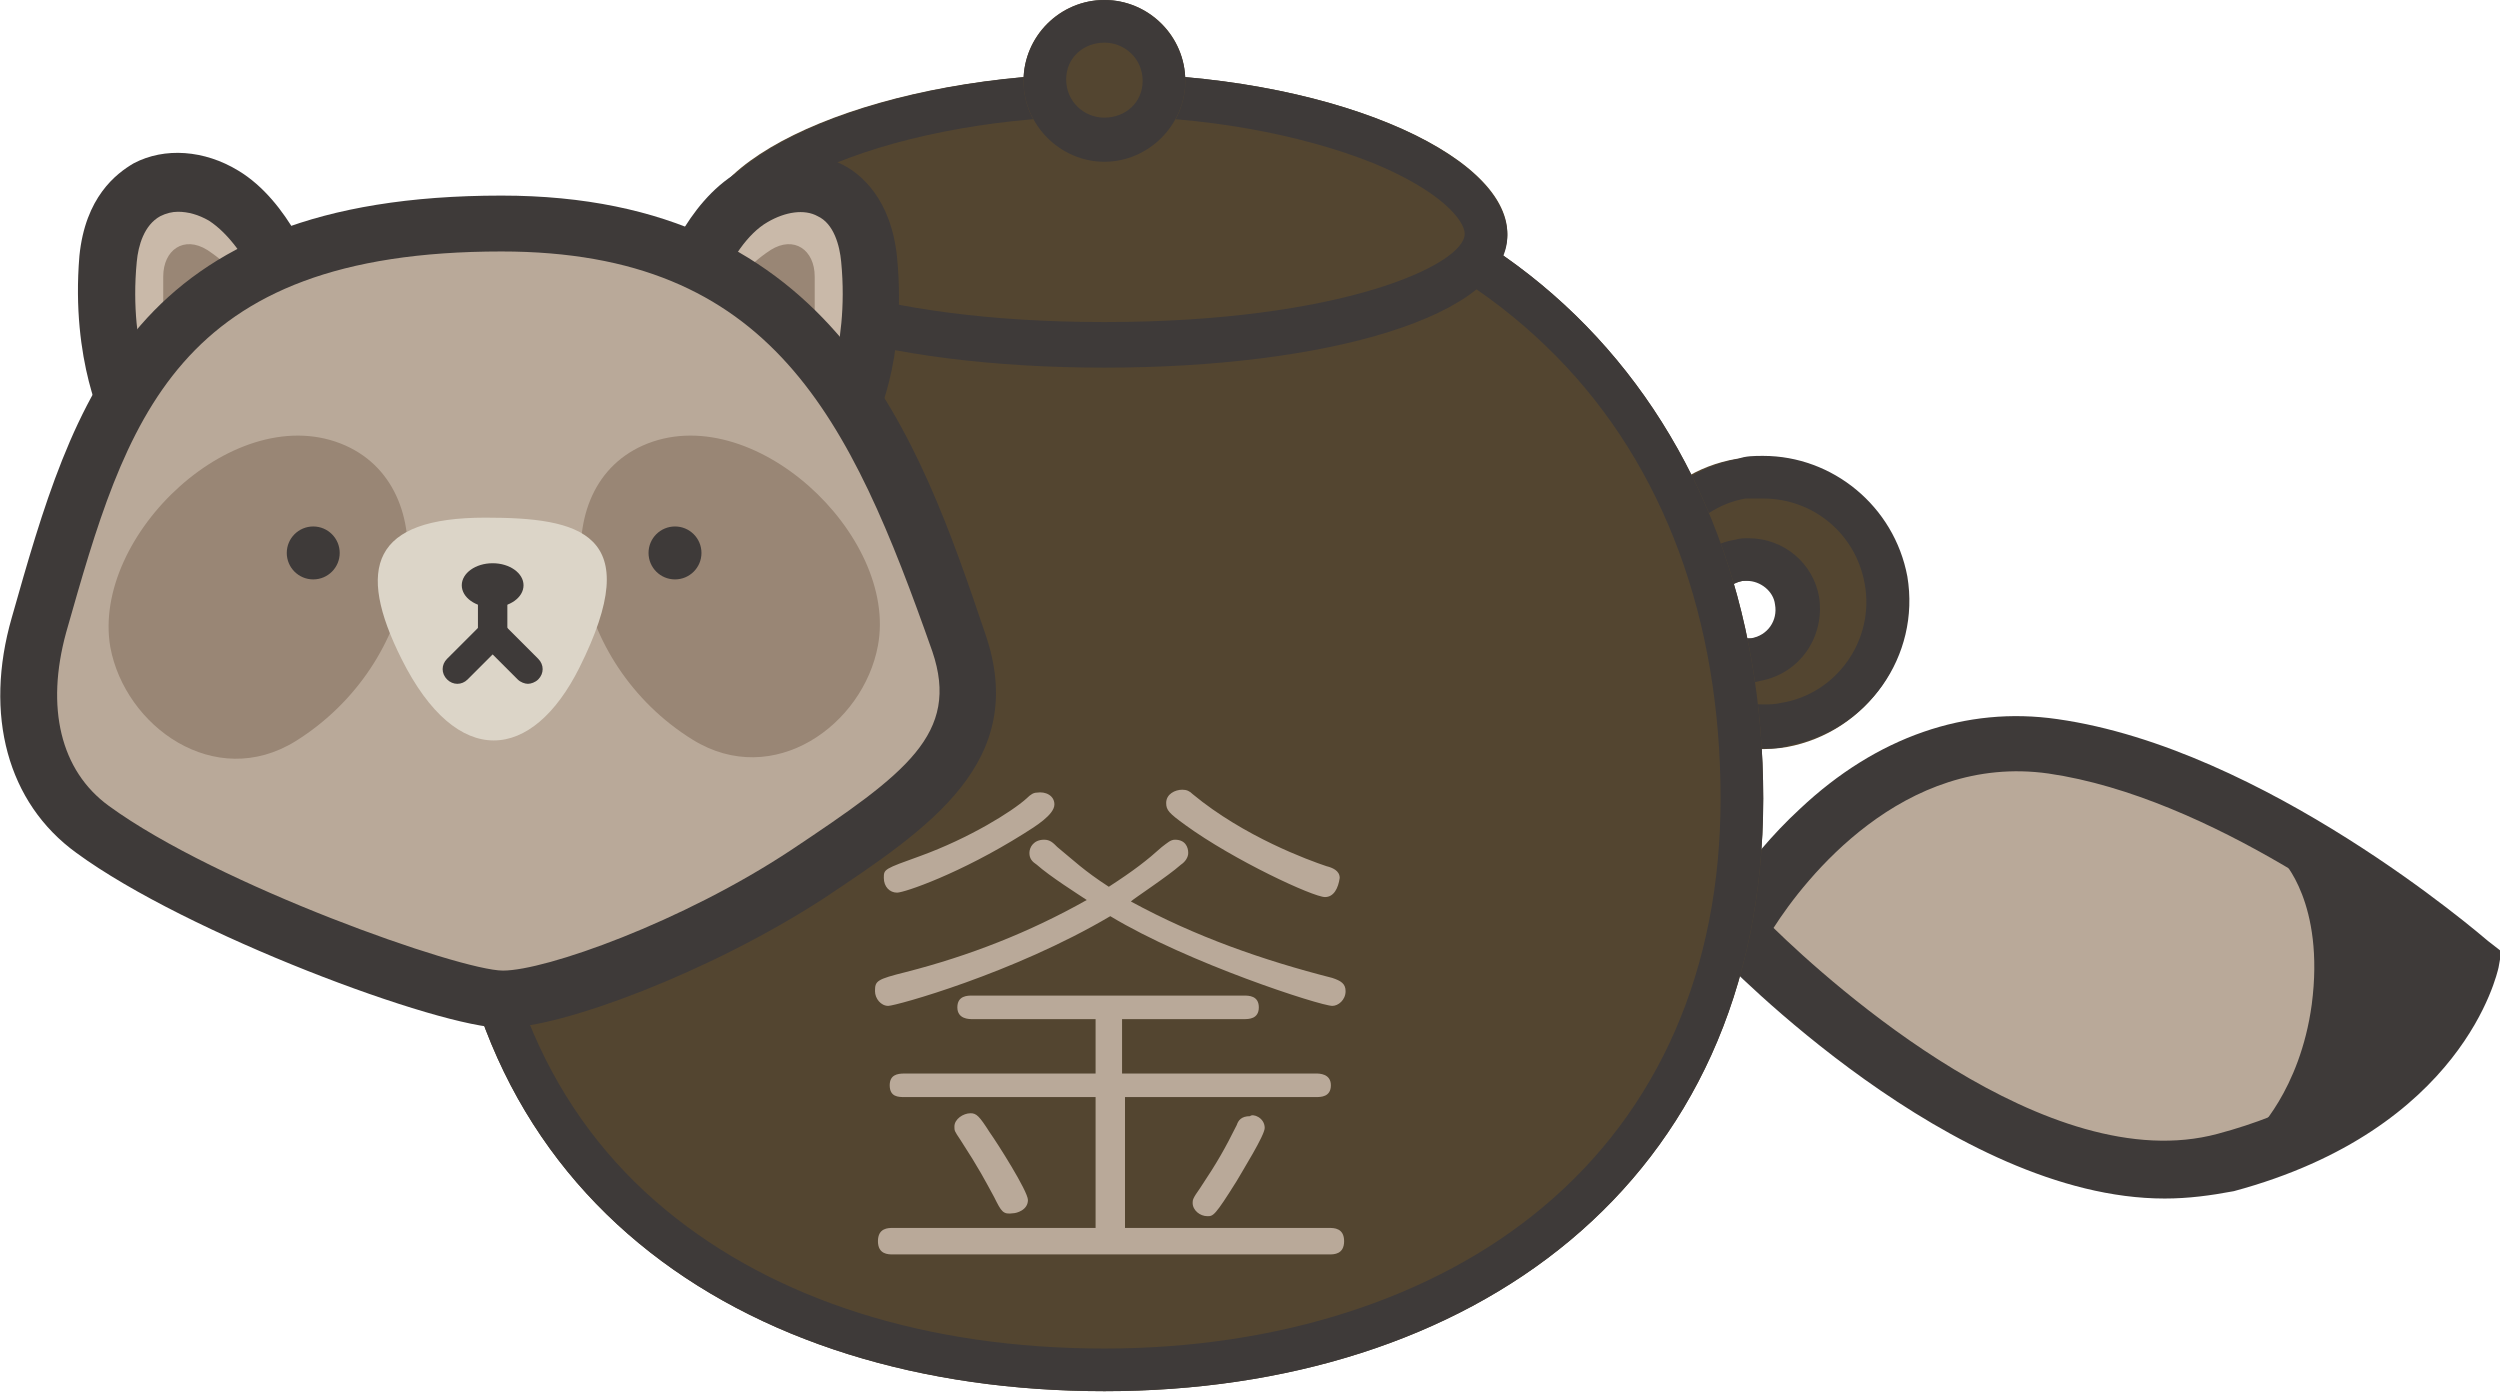 <?xml version="1.0" encoding="utf-8"?>
<!-- Generator: Adobe Illustrator 26.3.1, SVG Export Plug-In . SVG Version: 6.00 Build 0)  -->
<svg version="1.1" id="レイヤー_1" xmlns="http://www.w3.org/2000/svg" xmlns:xlink="http://www.w3.org/1999/xlink" x="0px"
	 y="0px" viewBox="0 0 170 95" style="enable-background:new 0 0 170 95;" xml:space="preserve">
<style type="text/css">
	.st0{fill:#B9A999;}
	.st1{fill:#3E3A39;}
	.st2{fill:#534530;}
	.st3{fill:#C9B9A9;}
	.st4{fill:#998675;}
	.st5{fill:#DCD5C8;}
</style>
<g>
	<g>
		<path class="st0" d="M118.1,63.4c0,0,7.8-14.6,21.5-12.7c13.7,2,28.3,14.6,28.3,14.6s-2,9.8-16.6,13.7
			C136.7,82.9,118.1,63.4,118.1,63.4z"/>
		<path class="st1" d="M147.2,81.5c-14.4,0-29.8-16-30.5-16.7l-1-1l0.7-1.2c0.1-0.2,2.1-4,6-7.6c5.2-4.9,11.3-7,17.5-6.1
			c14.1,2,28.7,14.6,29.3,15.1l0.9,0.7l-0.2,1.1c-0.1,0.4-2.4,11-18,15.2C150.3,81.3,148.8,81.5,147.2,81.5z M120.6,63.1
			c4,3.9,18.7,17.1,30.2,14c10.5-2.8,13.9-8.7,14.8-11.1c-3.4-2.8-15.3-11.8-26.3-13.4C129.4,51.2,122.7,59.8,120.6,63.1z"/>
	</g>
	<path class="st1" d="M155.2,58.5c0,0,2.9,2.9,2,9.8c-0.8,5.9-3.9,8.8-3.9,8.8s8.8-2,11.7-4.9s3.9-6.8,3.9-6.8s-4.9-2.9-7.8-4.9
		C158.1,58.5,155.2,58.5,155.2,58.5z"/>
	<g>
		<g>
			<path class="st2" d="M31.9,31.1c-5.4-1-10.6,2.7-11.5,8.1s2.7,10.6,8.1,11.5s10.6-2.7,11.5-8.1C41,37.2,37.4,32.1,31.9,31.1z
				 M31.7,44.2c-1.6-0.3-2.7-1.8-2.4-3.5c0.3-1.6,1.8-2.7,3.5-2.4s2.7,1.8,2.4,3.5C34.8,43.4,33.3,44.5,31.7,44.2z"/>
			<path class="st1" d="M30.2,33.9c0.4,0,0.8,0,1.2,0.1c1.7,0.3,3.2,1.2,4.3,2.5c-0.7-0.5-1.6-0.9-2.5-1.1c-0.3-0.1-0.7-0.1-1-0.1
				c-2.9,0-5.3,2.1-5.8,4.9c-0.6,3.2,1.6,6.3,4.8,6.9c0.3,0.1,0.7,0.1,1,0.1c0.6,0,1.2-0.1,1.7-0.2c-1.1,0.7-2.3,1-3.7,1
				c-0.4,0-0.8,0-1.2-0.1c-3.8-0.7-6.4-4.3-5.7-8.1C23.9,36.3,26.8,33.9,30.2,33.9 M30.2,31c-4.7,0-8.9,3.4-9.8,8.2
				c-1,5.4,2.7,10.6,8.1,11.5c0.6,0.1,1.2,0.2,1.7,0.2c4.7,0,8.9-3.4,9.8-8.2c1-5.4-2.7-10.6-8.1-11.5C31.4,31,30.8,31,30.2,31
				L30.2,31z M32.2,44.3c-0.2,0-0.3,0-0.5,0c-1.6-0.3-2.7-1.8-2.4-3.5c0.3-1.4,1.5-2.5,2.9-2.5c0.2,0,0.3,0,0.5,0
				c1.6,0.3,2.7,1.8,2.4,3.5C34.9,43.2,33.6,44.3,32.2,44.3L32.2,44.3z"/>
		</g>
		<g>
			<path class="st2" d="M110,42.7c1,5.4,6.1,9,11.5,8.1c5.4-1,9-6.1,8.1-11.5c-1-5.4-6.1-9-11.5-8.1C112.7,32.1,109.1,37.2,110,42.7
				z M116.9,41.8c-0.2-1.1,0.5-2.1,1.6-2.3c1.1-0.2,2.1,0.5,2.3,1.6c0.2,1.1-0.5,2.1-1.6,2.3C118.1,43.6,117.1,42.9,116.9,41.8z"/>
			<path class="st1" d="M119.9,33.9c3.4,0,6.3,2.4,6.9,5.8c0.7,3.8-1.9,7.5-5.7,8.1c-0.4,0.1-0.8,0.1-1.2,0.1
				c-3.4,0-6.3-2.4-6.9-5.8c-0.3-1.9,0.1-3.7,1.2-5.3c1.1-1.5,2.7-2.6,4.5-2.9C119,33.9,119.5,33.9,119.9,33.9 M118.8,46.4
				c0.3,0,0.6,0,0.9-0.1c2.7-0.5,4.4-3,4-5.7c-0.4-2.3-2.4-4-4.8-4c-0.3,0-0.6,0-0.9,0.1c-1.3,0.2-2.4,0.9-3.2,2
				c-0.7,1.1-1,2.4-0.8,3.6C114.4,44.7,116.5,46.4,118.8,46.4 M119.9,31c-0.6,0-1.2,0-1.7,0.2c-5.4,1-9,6.1-8.1,11.5
				c0.9,4.8,5.1,8.2,9.8,8.2c0.6,0,1.2,0,1.7-0.2c5.4-1,9-6.1,8.1-11.5C128.8,34.4,124.6,31,119.9,31L119.9,31z M118.8,43.4
				c-0.9,0-1.8-0.7-1.9-1.6c-0.2-1.1,0.5-2.1,1.6-2.3c0.1,0,0.2,0,0.3,0c0.9,0,1.8,0.7,1.9,1.6c0.2,1.1-0.5,2.1-1.6,2.3
				C119.1,43.4,119,43.4,118.8,43.4L118.8,43.4z"/>
		</g>
		<g>
			<path class="st2" d="M119.9,54.3c0,26.4-20.1,40.3-44.8,40.3S30.3,81.2,30.3,54.3c0-26.4,15.9-44.8,44.8-44.8
				C102.7,9.5,119.9,28.3,119.9,54.3z"/>
			<path class="st1" d="M75.1,12.4c12.5,0,23.1,4.1,30.7,11.8c7.4,7.5,11.2,18,11.2,30.1c0,11.6-4.2,21.2-12.1,27.8
				c-7.4,6.2-18,9.6-29.8,9.6c-12.1,0-22.4-3.3-29.8-9.4c-7.9-6.5-12.1-16.2-12.1-28c0-12.5,3.7-23,10.8-30.3
				C51.2,16.4,62,12.4,75.1,12.4 M75.1,9.5c-28.9,0-44.8,18.4-44.8,44.8c0,26.9,20.1,40.3,44.8,40.3s44.8-13.9,44.8-40.3
				C119.9,28.3,102.7,9.5,75.1,9.5L75.1,9.5z"/>
		</g>
		<g>
			<path class="st2" d="M102.5,15.9c0,5.5-12.3,9-27.4,9s-27.4-3.5-27.4-9S60,5,75.1,5S102.5,10.4,102.5,15.9z"/>
			<path class="st1" d="M75.1,7.9c6.7,0,13.3,1.2,18.3,3.2c4.6,1.9,6.2,3.9,6.2,4.8c0,2.1-8.4,6-24.5,6s-24.5-3.9-24.5-6
				c0-0.9,1.7-3,6.2-4.8C61.7,9.1,68.4,7.9,75.1,7.9 M75.1,5c-15.1,0-27.4,5.5-27.4,11c0,5.5,12.3,9,27.4,9c15.1,0,27.4-3.5,27.4-9
				C102.5,10.4,90.2,5,75.1,5L75.1,5z"/>
		</g>
		<g>
			<circle class="st2" cx="75.1" cy="5.5" r="5.5"/>
			<path class="st1" d="M75.1,2.9c1.4,0,2.6,1.1,2.6,2.6S76.5,8,75.1,8c-1.4,0-2.6-1.1-2.6-2.6S73.7,2.9,75.1,2.9 M75.1,0
				c-3,0-5.5,2.5-5.5,5.5s2.5,5.5,5.5,5.5c3,0,5.5-2.5,5.5-5.5S78.1,0,75.1,0L75.1,0z"/>
		</g>
	</g>
	<g>
		<g>
			<path class="st3" d="M19.8,19.7c0,0-1.5-4.6-4.6-6.4s-7.4-1.2-7.9,4.2c-0.6,6.7,1.5,10.6,1.5,10.6L19.8,19.7z"/>
			<path class="st1" d="M8.3,31.2l-1.1-2C7.1,29,4.8,24.6,5.4,17.4c0.4-4,2.5-5.6,3.7-6.3c2.1-1.1,4.8-0.9,7.1,0.5
				c3.5,2.1,5.2,6.9,5.4,7.4l0.4,1.3L8.3,31.2z M12.1,14.4c-0.4,0-0.8,0.1-1.2,0.3c-1.1,0.6-1.5,2-1.6,3.1C9,20.9,9.4,23.4,9.8,25
				l7.6-5.9c-0.6-1.4-1.8-3.2-3.2-4.1C13.5,14.6,12.8,14.4,12.1,14.4z"/>
		</g>
		<path class="st4" d="M15.9,18.8c0,0,0-0.6-1.8-1.8c-1.6-1-3,0-3,1.8c0,3.1,0,3.6,0,3.6L15.9,18.8z"/>
		<g>
			<path class="st3" d="M46.7,19.7c0,0,1.5-4.6,4.6-6.4s7.4-1.2,7.9,4.2c0.6,6.7-1.5,10.6-1.5,10.6L46.7,19.7z"/>
			<path class="st1" d="M58.2,31.2L44.4,20.4l0.4-1.3c0.2-0.5,1.8-5.3,5.4-7.4c2.3-1.4,5-1.6,7.1-0.5c1.2,0.6,3.3,2.3,3.7,6.3
				c0.7,7.2-1.6,11.5-1.7,11.7L58.2,31.2z M49.1,19.1l7.6,5.9c0.4-1.6,0.8-4.1,0.5-7.2c-0.1-1.1-0.5-2.6-1.6-3.1
				c-0.9-0.5-2.2-0.3-3.4,0.4C50.8,15.9,49.7,17.7,49.1,19.1z"/>
		</g>
		<path class="st4" d="M50.6,18.8c0,0,0-0.6,1.8-1.8c1.6-1,3,0,3,1.8c0,3.1,0,3.6,0,3.6L50.6,18.8z"/>
		<g>
			<path class="st0" d="M34.2,68c3.5,0,13.3-3.6,20.7-8.5c7.3-4.9,12.8-8.5,10.3-15.8c-5-14.6-10.5-28.5-31.1-28.5
				c-23.6,0-27.3,12.7-31.4,27.3c-1.7,6.1-0.2,11.2,3.6,14C13.8,61.9,30.6,68,34.2,68z"/>
			<path class="st1" d="M34.2,69.9c-4.3,0-21.5-6.4-29-11.9C0.5,54.6-1.1,48.6,0.8,42c4.2-14.8,8.1-28.7,33.3-28.7
				c22.7,0,28.4,16.5,32.9,29.8c3,8.7-3.8,13.2-11,18C48.3,66.1,38.2,69.9,34.2,69.9z M34.1,17.1C11.8,17.1,8.6,28.6,4.5,43
				c-1.4,5.1-0.4,9.4,2.9,11.8C14.8,60.2,31.3,66,34.2,66c2.9,0,12.2-3.3,19.6-8.2c7.8-5.2,11.5-7.9,9.6-13.5
				C57.8,28.4,52.5,17.1,34.1,17.1z"/>
		</g>
		<path class="st4" d="M23.5,30.3C16.1,27,6.2,36.4,7.5,44c1,5.4,7.1,9.8,12.6,6.4C28.6,45.1,30.4,33.4,23.5,30.3z"/>
		<g>
			<circle class="st1" cx="21.3" cy="37.6" r="1.8"/>
		</g>
		<path class="st4" d="M43.7,30.3c7.4-3.3,17.4,6.1,16,13.6c-1,5.4-7.1,9.8-12.6,6.4C38.7,45.1,36.8,33.4,43.7,30.3z"/>
		<g>
			<circle class="st1" cx="45.9" cy="37.6" r="1.8"/>
		</g>
		<path class="st5" d="M33,35.2c6.4,0,11,1,6.4,10.2c-3.2,6.4-8.3,7-12.1-0.6C24.2,38.6,25.3,35.2,33,35.2z"/>
		<ellipse class="st1" cx="33.5" cy="39.8" rx="2.1" ry="1.5"/>
		<path class="st1" d="M33.5,44.1c-0.5,0-1-0.4-1-1v-2.4c0-0.5,0.4-1,1-1c0.5,0,1,0.4,1,1v2.4C34.4,43.6,34,44.1,33.5,44.1z"/>
		<path class="st1" d="M35.9,46.5c-0.2,0-0.5-0.1-0.7-0.3l-1.7-1.7l-1.7,1.7c-0.4,0.4-1,0.4-1.4,0c-0.4-0.4-0.4-1,0-1.4l2.4-2.4
			c0.4-0.4,1-0.4,1.4,0l2.4,2.4c0.4,0.4,0.4,1,0,1.4C36.4,46.4,36.1,46.5,35.9,46.5z"/>
	</g>
	<g>
		<path class="st0" d="M90.6,66.5c0.6,0.2,0.9,0.4,0.9,0.9c0,0.6-0.5,1-0.9,1c-0.8,0-9.8-2.9-15.1-6.1c-6.6,3.9-14.6,6.1-15.1,6.1
			c-0.5,0-0.9-0.5-0.9-1c0-0.7,0.1-0.8,2.1-1.3c4.3-1.1,8.4-2.7,12.3-4.9c-0.6-0.4-2.5-1.6-3.4-2.4C70.2,58.6,70,58.4,70,58
			c0-0.4,0.3-0.9,1-0.9c0.4,0,0.6,0.2,0.9,0.5c1.1,0.9,1.8,1.6,3.5,2.7c1.7-1.1,2.6-1.8,3.6-2.7c0.4-0.3,0.6-0.5,0.9-0.5
			c0.7,0,0.9,0.5,0.9,0.9c0,0.3-0.2,0.6-0.5,0.8c-0.9,0.8-3.2,2.3-3.4,2.5C81.3,63.7,85.9,65.3,90.6,66.5z M76.5,73h13
			c0.2,0,1,0,1,0.8s-0.7,0.8-1,0.8h-13v8.9h13.9c0.3,0,1,0,1,0.9c0,0.9-0.7,0.9-1,0.9H60.7c-0.3,0-1,0-1-0.9c0-0.9,0.7-0.9,1-0.9
			h13.8v-8.9h-13c-0.4,0-1,0-1-0.8c0-0.7,0.5-0.8,1-0.8h13v-3.7h-8.4c-0.2,0-1,0-1-0.8s0.7-0.8,1-0.8h18.5c0.3,0,1,0,1,0.8
			s-0.7,0.8-1,0.8h-8.3V73z M71.7,54.7c0,0.7-1.3,1.5-2.1,2c-4.3,2.7-8.1,4-8.6,4c-0.5,0-0.9-0.4-0.9-1c0-0.6,0-0.6,2.5-1.5
			c3.3-1.2,6.2-3,7.2-3.9c0.3-0.3,0.5-0.4,0.7-0.4C71.1,53.8,71.7,54.1,71.7,54.7z M67.6,81.4c-0.6-1.1-1-1.9-2.3-3.9
			c-0.4-0.6-0.4-0.6-0.4-0.9c0-0.5,0.6-0.9,1.1-0.9c0.4,0,0.6,0.2,1.3,1.3c0.5,0.7,2.6,4,2.6,4.6c0,0.7-0.8,0.9-1,0.9
			C68.2,82.6,68.1,82.4,67.6,81.4z M90.1,61c-0.8,0-6.2-2.5-9.5-4.9c-1.1-0.8-1.3-1-1.3-1.5c0-0.6,0.6-0.9,1.1-0.9
			c0.3,0,0.5,0.1,0.7,0.3c3.5,2.9,7.9,4.5,9.1,4.9c0.4,0.1,0.9,0.3,0.9,0.8C91,60.4,90.7,61,90.1,61z M86,76.7
			c0,0.5-1.5,2.9-1.9,3.6c-1.5,2.4-1.6,2.4-2,2.4c-0.5,0-1-0.4-1-0.9c0-0.2,0-0.3,0.5-1c1.2-1.8,1.7-2.7,2.5-4.3
			c0.1-0.3,0.3-0.6,0.9-0.6C85.2,75.7,86,76,86,76.7z"/>
	</g>
</g>
<g>
</g>
<g>
</g>
<g>
</g>
<g>
</g>
<g>
</g>
<g>
</g>
<g>
</g>
<g>
</g>
<g>
</g>
<g>
</g>
<g>
</g>
<g>
</g>
<g>
</g>
<g>
</g>
<g>
</g>
</svg>
